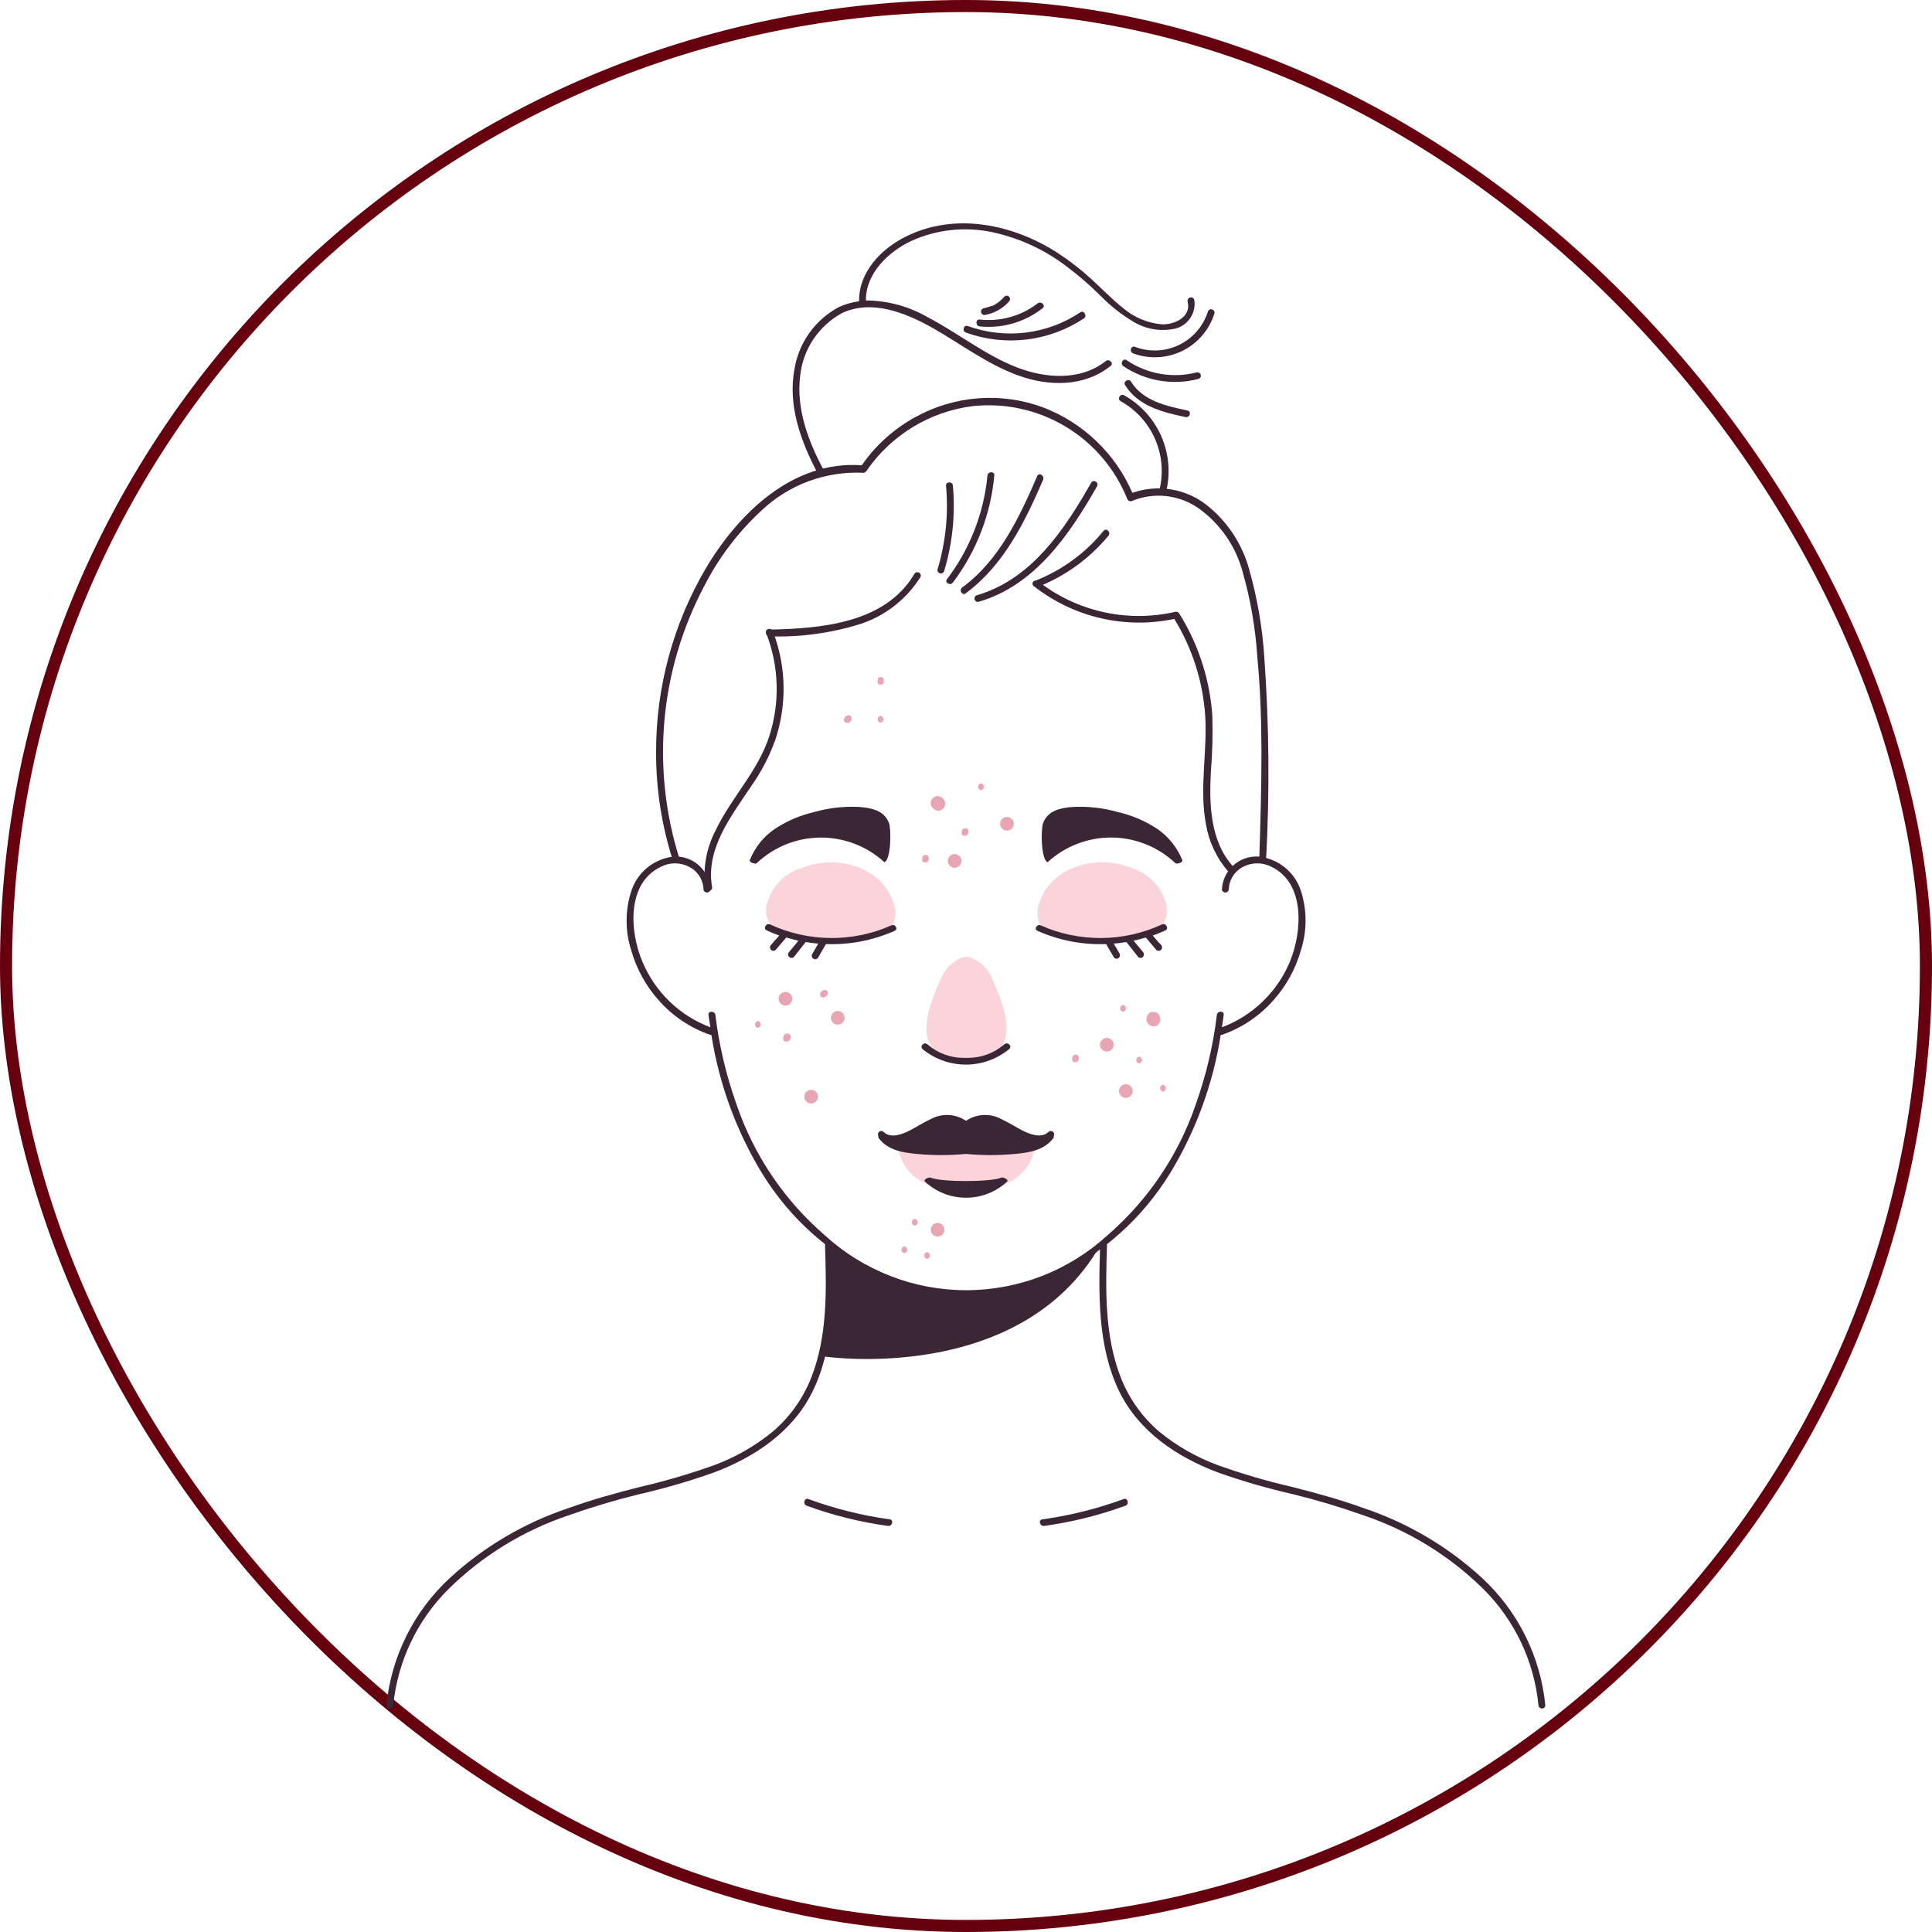 <svg width="160" height="160" viewBox="0 0 160 160" fill="none" xmlns="http://www.w3.org/2000/svg">
<rect x="0.5" y="0.5" width="159" height="159" rx="79.5" stroke="#66000E"/>
<g clip-path="url(#clip0_797_12490)">
<path d="M68.324 112.345C68.324 112.345 84.441 114.728 91.109 103.147C91.109 103.147 85.675 107.393 80.132 107.23C74.589 107.067 68.891 103.147 68.891 103.147L68.324 112.345Z" fill="#3A2635"/>
<path d="M73.977 74.722C74.202 75.258 74.219 75.859 74.023 76.406C73.895 76.643 73.72 76.852 73.509 77.02C73.299 77.188 73.056 77.312 72.797 77.384C71.48 77.838 70.089 78.041 68.698 77.982C67.974 77.966 67.252 77.896 66.539 77.772C65.883 77.697 65.238 77.538 64.622 77.299C64.126 77.057 63.744 76.631 63.557 76.113C63.37 75.594 63.393 75.022 63.62 74.52C63.835 73.898 64.195 73.336 64.67 72.882C65.145 72.427 65.722 72.091 66.353 71.904C66.937 71.66 67.555 71.506 68.185 71.446C70.576 71.206 73.185 72.323 73.977 74.722Z" fill="#FBD4DB"/>
<path d="M86.094 74.722C85.871 75.258 85.857 75.859 86.055 76.406C86.184 76.642 86.359 76.851 86.569 77.019C86.78 77.187 87.022 77.311 87.281 77.384C88.598 77.838 89.989 78.041 91.38 77.982C92.101 77.962 92.82 77.892 93.531 77.772C94.189 77.692 94.836 77.534 95.456 77.299C95.951 77.055 96.331 76.63 96.518 76.111C96.705 75.593 96.683 75.022 96.458 74.52C96.24 73.899 95.879 73.338 95.404 72.882C94.929 72.427 94.354 72.089 93.725 71.896C93.138 71.661 92.522 71.507 91.893 71.438C89.502 71.205 86.893 72.315 86.094 74.722Z" fill="#FBD4DB"/>
<path d="M80.132 87.847H79.945C75.024 87.739 76.957 83.151 77.912 81.087C78.061 80.679 78.296 80.309 78.601 80C78.907 79.692 79.275 79.454 79.682 79.301C79.807 79.268 79.934 79.242 80.062 79.224C80.172 79.241 80.281 79.267 80.388 79.301C80.795 79.453 81.164 79.689 81.471 79.996C81.778 80.303 82.015 80.672 82.166 81.079C83.121 83.151 85.054 87.739 80.132 87.847Z" fill="#FBD4DB"/>
<path d="M85.674 94.857C85.674 94.919 85.674 98.591 80.038 98.637C74.402 98.684 74.394 94.903 74.394 94.857H85.674Z" fill="#FBD4DB"/>
<path d="M73.812 76.639C72.231 77.34 70.518 77.696 68.788 77.683C67.059 77.669 65.352 77.287 63.782 76.561C63.456 76.406 63.161 76.895 63.495 77.05C63.834 77.21 64.181 77.353 64.535 77.477L63.852 78.254C63.799 78.307 63.769 78.38 63.769 78.455C63.769 78.531 63.799 78.603 63.852 78.657C63.877 78.684 63.908 78.706 63.942 78.72C63.976 78.735 64.013 78.743 64.05 78.743C64.087 78.743 64.124 78.735 64.157 78.72C64.192 78.706 64.222 78.684 64.248 78.657L65.117 77.64C65.451 77.741 65.785 77.827 66.126 77.904L65.35 78.843C65.299 78.898 65.268 78.97 65.265 79.045C65.266 79.121 65.297 79.193 65.35 79.247C65.404 79.3 65.476 79.33 65.552 79.33C65.627 79.33 65.7 79.3 65.754 79.247L66.724 78.013C67.066 78.075 67.415 78.114 67.764 78.145L67.291 78.968C67.264 79 67.245 79.037 67.234 79.077C67.224 79.117 67.222 79.159 67.229 79.2C67.237 79.241 67.253 79.28 67.276 79.314C67.3 79.349 67.331 79.377 67.367 79.398C67.403 79.419 67.443 79.432 67.484 79.436C67.525 79.44 67.567 79.436 67.606 79.422C67.646 79.408 67.682 79.386 67.712 79.357C67.742 79.329 67.765 79.293 67.78 79.255L68.401 78.184C70.348 78.258 72.287 77.887 74.068 77.097C74.433 76.965 74.146 76.484 73.812 76.639Z" fill="#3A2635"/>
<path d="M73.247 71.407C71.799 70.079 69.901 69.349 67.935 69.364C65.97 69.38 64.084 70.141 62.658 71.493C62.572 71.57 62.013 71.446 62.099 71.221C62.526 70.157 63.264 69.248 64.218 68.613C65.206 67.97 66.299 67.508 67.448 67.247C68.643 66.906 69.886 66.765 71.127 66.827C72.136 66.897 73.208 67.099 73.619 68.147C73.813 68.636 73.806 71.159 73.247 71.407Z" fill="#3A2635"/>
<path d="M68.891 103.155C68.891 102.797 68.316 102.79 68.324 103.155C68.448 106.811 68.541 110.653 67.175 114.115C66.493 115.835 65.4 117.362 63.992 118.562C62.54 119.751 60.9 120.69 59.14 121.341C57.12 122.065 55.059 122.669 52.968 123.15C50.973 123.655 48.986 124.206 47.053 124.904C43.41 126.122 40.066 128.095 37.24 130.695C34.265 133.448 32.401 137.195 32 141.228C32 141.593 32.543 141.585 32.567 141.228C32.931 137.572 34.559 134.157 37.17 131.572C39.972 128.821 43.362 126.743 47.084 125.494C48.979 124.821 50.907 124.243 52.86 123.763C54.995 123.277 57.1 122.665 59.163 121.931C62.533 120.651 65.661 118.562 67.292 115.24C69.116 111.522 69.023 107.199 68.891 103.155Z" fill="#3A2635"/>
<path d="M73.689 125.828C71.389 125.509 69.13 124.945 66.951 124.144C66.609 124.019 66.462 124.571 66.803 124.695C68.98 125.493 71.237 126.055 73.534 126.371C73.891 126.418 74.046 125.875 73.689 125.828Z" fill="#3A2635"/>
<path d="M86.195 76.639C87.776 77.34 89.489 77.696 91.219 77.683C92.948 77.669 94.655 77.287 96.225 76.561C96.551 76.406 96.839 76.895 96.513 77.05C96.171 77.212 95.822 77.354 95.465 77.477C95.697 77.749 95.922 78.021 96.155 78.254C96.207 78.308 96.235 78.38 96.235 78.455C96.235 78.53 96.207 78.602 96.155 78.657C96.102 78.71 96.029 78.74 95.954 78.74C95.878 78.74 95.805 78.71 95.752 78.657L94.89 77.64C94.556 77.741 94.222 77.827 93.881 77.904L94.657 78.843C94.706 78.899 94.734 78.971 94.735 79.045C94.733 79.119 94.705 79.191 94.657 79.247C94.603 79.3 94.531 79.33 94.455 79.33C94.38 79.33 94.307 79.3 94.254 79.247L93.283 78.013C92.934 78.075 92.584 78.114 92.235 78.145L92.716 78.968C92.751 79.033 92.761 79.109 92.742 79.181C92.723 79.253 92.678 79.316 92.615 79.356C92.584 79.375 92.548 79.388 92.511 79.393C92.474 79.399 92.436 79.397 92.4 79.387C92.364 79.378 92.33 79.361 92.3 79.339C92.27 79.316 92.246 79.287 92.227 79.255L91.606 78.184C89.659 78.259 87.72 77.887 85.939 77.097C85.574 76.965 85.9 76.484 86.195 76.639Z" fill="#3A2635"/>
<path d="M107.723 78.735C107.287 80.257 106.512 81.661 105.456 82.841C104.296 84.156 102.814 85.145 101.155 85.713H101.093C100.461 89.758 99.042 93.64 96.916 97.139C94.597 100.923 91.21 103.937 87.181 105.802C84.924 106.807 82.493 107.363 80.024 107.439H79.977C77.511 107.356 75.084 106.8 72.827 105.802C68.796 103.941 65.408 100.926 63.092 97.139C60.967 93.64 59.548 89.758 58.916 85.713H58.846C57.19 85.144 55.71 84.154 54.553 82.841C53.496 81.661 52.721 80.257 52.286 78.735C51.761 77.123 51.761 75.386 52.286 73.775C52.538 73.011 53.005 72.336 53.632 71.832C54.259 71.328 55.018 71.016 55.818 70.934C56.196 70.915 56.574 70.971 56.93 71.099C57.286 71.226 57.614 71.423 57.894 71.678C58.174 71.932 58.4 72.24 58.561 72.582C58.722 72.925 58.813 73.296 58.83 73.674C58.819 73.741 58.784 73.802 58.733 73.846C58.681 73.89 58.615 73.914 58.547 73.914C58.479 73.914 58.413 73.89 58.361 73.846C58.309 73.802 58.275 73.741 58.264 73.674C58.253 73.276 58.134 72.888 57.919 72.553C57.705 72.218 57.402 71.948 57.045 71.772C56.69 71.592 56.297 71.498 55.9 71.498C55.502 71.498 55.109 71.592 54.755 71.772C51.867 73.123 52.146 77.167 53.202 79.643C53.72 80.884 54.486 82.007 55.454 82.941C56.422 83.876 57.571 84.602 58.83 85.076C58.776 84.735 58.721 84.393 58.675 84.052C58.628 83.71 59.195 83.695 59.242 84.052C59.555 86.588 60.146 89.081 61.004 91.488C62.436 95.677 64.957 99.409 68.309 102.301C71.504 105.227 75.68 106.85 80.012 106.85C84.345 106.85 88.52 105.227 91.715 102.301C95.065 99.407 97.585 95.675 99.02 91.488C99.879 89.082 100.468 86.588 100.775 84.052C100.821 83.695 101.388 83.687 101.342 84.052C101.295 84.417 101.248 84.735 101.194 85.076C102.453 84.602 103.602 83.876 104.57 82.941C105.538 82.007 106.304 80.884 106.822 79.643C107.847 77.167 108.119 73.123 105.27 71.772C104.915 71.592 104.523 71.498 104.125 71.498C103.727 71.498 103.334 71.592 102.98 71.772C102.622 71.948 102.32 72.218 102.105 72.553C101.89 72.888 101.771 73.276 101.761 73.674C101.75 73.741 101.715 73.802 101.663 73.846C101.611 73.89 101.545 73.914 101.477 73.914C101.409 73.914 101.344 73.89 101.292 73.846C101.24 73.802 101.205 73.741 101.194 73.674C101.21 73.296 101.301 72.925 101.46 72.583C101.62 72.24 101.846 71.933 102.126 71.678C102.405 71.424 102.732 71.227 103.088 71.099C103.443 70.971 103.821 70.915 104.198 70.934C105.001 71.013 105.762 71.323 106.391 71.828C107.02 72.332 107.488 73.009 107.738 73.775C108.253 75.389 108.248 77.124 107.723 78.735Z" fill="#3A2635"/>
<path d="M83.408 97.853C82.488 98.709 81.279 99.186 80.023 99.188H79.977C78.722 99.187 77.516 98.71 76.6 97.853C76.421 97.682 76.941 97.473 77.058 97.519C77.919 97.907 82.08 97.907 82.942 97.519C83.066 97.473 83.571 97.682 83.408 97.853Z" fill="#3A2635"/>
<path d="M87.267 94.081C87.274 94.115 87.273 94.15 87.265 94.183C87.257 94.217 87.242 94.248 87.22 94.275C86.444 95.268 85.24 95.455 84.068 95.563C82.715 95.691 81.353 95.691 80 95.563C78.647 95.692 77.285 95.692 75.932 95.563C74.76 95.455 73.549 95.268 72.788 94.275C72.766 94.248 72.751 94.217 72.743 94.183C72.735 94.15 72.734 94.115 72.742 94.081C72.708 94.022 72.697 93.953 72.711 93.886C72.725 93.82 72.762 93.76 72.816 93.72C72.87 93.679 72.938 93.659 73.005 93.664C73.073 93.669 73.137 93.699 73.184 93.747C73.774 94.306 74.69 93.949 75.319 93.631C75.948 93.312 76.452 92.963 77.058 92.691C77.512 92.438 78.028 92.316 78.548 92.34C79.067 92.363 79.57 92.531 80 92.823C80.432 92.531 80.936 92.363 81.457 92.34C81.977 92.317 82.495 92.438 82.95 92.691C83.556 92.963 84.099 93.336 84.689 93.631C85.279 93.926 86.242 94.306 86.824 93.747C86.872 93.699 86.935 93.669 87.003 93.664C87.071 93.659 87.138 93.679 87.192 93.72C87.246 93.76 87.284 93.82 87.297 93.886C87.311 93.953 87.3 94.022 87.267 94.081Z" fill="#3A2635"/>
<path d="M83.572 86.885C82.562 87.713 81.296 88.165 79.989 88.165C78.683 88.165 77.417 87.713 76.406 86.885C76.135 86.636 76.538 86.241 76.81 86.489C77.632 87.207 78.685 87.604 79.776 87.607H80.203C81.293 87.601 82.345 87.204 83.168 86.489C83.456 86.241 83.859 86.636 83.572 86.885Z" fill="#3A2635"/>
<path d="M86.754 71.407C88.202 70.076 90.102 69.345 92.069 69.361C94.036 69.377 95.924 70.139 97.35 71.493C97.436 71.57 97.995 71.446 97.909 71.221C97.48 70.159 96.742 69.25 95.79 68.613C94.802 67.97 93.709 67.508 92.561 67.247C91.365 66.906 90.122 66.765 88.881 66.827C87.871 66.897 86.8 67.099 86.389 68.147C86.195 68.636 86.195 71.159 86.754 71.407Z" fill="#3A2635"/>
<path d="M91.108 103.155C91.108 102.797 91.691 102.79 91.675 103.155C91.559 106.811 91.466 110.653 92.832 114.115C93.509 115.829 94.593 117.353 95.992 118.555C97.443 119.745 99.083 120.684 100.844 121.334C102.861 122.056 104.919 122.66 107.008 123.142C109.01 123.647 110.998 124.198 112.931 124.896C116.573 126.114 119.917 128.087 122.744 130.687C125.716 133.441 127.578 137.188 127.976 141.22C127.976 141.585 127.44 141.577 127.409 141.22C127.052 137.564 125.426 134.148 122.813 131.564C120.011 128.815 116.621 126.737 112.9 125.486C111.005 124.813 109.077 124.236 107.124 123.755C104.986 123.27 102.878 122.659 100.812 121.924C97.443 120.643 94.322 118.555 92.692 115.233C90.891 111.522 90.977 107.199 91.108 103.155Z" fill="#3A2635"/>
<path d="M86.32 125.828C88.62 125.508 90.879 124.943 93.059 124.144C93.4 124.019 93.548 124.571 93.206 124.695C91.026 125.493 88.767 126.055 86.468 126.371C86.118 126.418 85.963 125.875 86.32 125.828Z" fill="#3A2635"/>
<path d="M64.001 52.273C63.869 51.939 63.317 52.079 63.449 52.421C64.514 55.152 64.608 58.167 63.713 60.959C62.774 63.87 60.562 66.043 59.265 68.768C58.486 70.252 58.19 71.943 58.419 73.604C58.481 73.961 59.032 73.806 58.97 73.448C58.419 70.297 60.577 67.557 62.215 65.104C63.056 63.907 63.733 62.601 64.226 61.223C64.668 59.87 64.893 58.455 64.893 57.031C64.894 55.404 64.591 53.79 64.001 52.273Z" fill="#3A2635"/>
<path d="M104.71 54.517C104.556 52.026 104.134 49.559 103.452 47.158C102.872 45.029 101.619 43.145 99.881 41.786C99.025 41.129 98.019 40.696 96.953 40.527C95.888 40.357 94.796 40.457 93.779 40.816C93.082 39.209 92.073 37.757 90.809 36.545C89.546 35.332 88.054 34.383 86.419 33.752C84.703 33.111 82.868 32.849 81.04 32.983C79.212 33.117 77.435 33.644 75.831 34.529C74.049 35.496 72.52 36.868 71.367 38.534C65.653 38.115 61.158 42.516 58.449 47.072C55.739 51.692 54.318 56.954 54.334 62.31C54.327 65.328 54.791 68.329 55.708 71.205C55.817 71.555 56.36 71.407 56.252 71.058C55.092 67.355 54.677 63.46 55.032 59.596C55.386 55.732 56.503 51.977 58.317 48.547C59.52 46.185 61.134 44.056 63.083 42.26C64.206 41.202 65.531 40.382 66.978 39.848C68.425 39.315 69.966 39.079 71.506 39.155C71.555 39.154 71.603 39.141 71.645 39.116C71.687 39.092 71.722 39.057 71.747 39.015C72.749 37.549 74.05 36.312 75.565 35.385C77.08 34.458 78.773 33.862 80.535 33.636C83.216 33.343 85.92 33.934 88.234 35.321C90.548 36.706 92.345 38.811 93.352 41.313C93.366 41.353 93.389 41.39 93.418 41.421C93.448 41.452 93.484 41.476 93.524 41.491C93.564 41.507 93.607 41.514 93.649 41.511C93.692 41.508 93.734 41.496 93.771 41.476C94.68 41.105 95.668 40.972 96.642 41.091C97.616 41.209 98.544 41.574 99.338 42.151C101.089 43.428 102.349 45.266 102.909 47.36C103.567 49.664 103.975 52.032 104.127 54.423C104.376 57.016 104.461 59.624 104.469 62.232C104.469 65.182 104.384 68.139 104.29 71.097C104.302 71.164 104.336 71.225 104.388 71.269C104.44 71.313 104.506 71.337 104.574 71.337C104.642 71.337 104.708 71.313 104.76 71.269C104.811 71.225 104.846 71.164 104.857 71.097C105.152 65.572 105.102 60.035 104.71 54.517Z" fill="#3A2635"/>
<path d="M75.754 47.484C73.332 51.637 67.991 52.048 63.713 52.142C63.639 52.142 63.568 52.171 63.515 52.223C63.463 52.276 63.434 52.347 63.434 52.421C63.434 52.495 63.463 52.566 63.515 52.619C63.568 52.671 63.639 52.7 63.713 52.7C66.301 52.783 68.884 52.426 71.352 51.645C73.38 50.952 75.108 49.581 76.243 47.764C76.264 47.701 76.262 47.632 76.239 47.57C76.215 47.508 76.171 47.456 76.113 47.424C76.055 47.391 75.988 47.379 75.922 47.39C75.857 47.401 75.797 47.434 75.754 47.484Z" fill="#3A2635"/>
<path d="M78.913 40.226C78.913 39.861 78.315 39.861 78.346 40.226C78.558 42.553 78.321 44.898 77.648 47.135C77.627 47.207 77.636 47.284 77.672 47.349C77.709 47.415 77.77 47.463 77.842 47.484C77.914 47.505 77.991 47.496 78.057 47.459C78.122 47.423 78.17 47.362 78.191 47.29C78.882 45.003 79.127 42.605 78.913 40.226Z" fill="#3A2635"/>
<path d="M81.777 39.381C81.48 42.498 80.319 45.472 78.424 47.966C78.206 48.253 78.695 48.532 78.913 48.245C80.86 45.668 82.049 42.597 82.344 39.381C82.383 39.016 81.816 39.016 81.777 39.381Z" fill="#3A2635"/>
<path d="M85.899 39.427C84.424 42.834 82.748 46.413 79.689 48.648C79.394 48.866 79.689 49.355 79.976 49.137C83.128 46.809 84.875 43.23 86.396 39.714C86.505 39.38 86.024 39.093 85.899 39.427Z" fill="#3A2635"/>
<path d="M90.365 39.978C88.16 43.859 85.427 47.973 80.909 49.293C80.873 49.303 80.84 49.319 80.811 49.342C80.781 49.364 80.757 49.392 80.738 49.425C80.72 49.457 80.708 49.492 80.704 49.529C80.699 49.565 80.701 49.603 80.711 49.638C80.721 49.674 80.737 49.707 80.76 49.737C80.782 49.766 80.811 49.79 80.843 49.809C80.875 49.827 80.91 49.839 80.947 49.844C80.984 49.848 81.021 49.846 81.056 49.836C85.714 48.478 88.571 44.271 90.854 40.273C91.032 39.947 90.559 39.66 90.365 39.978Z" fill="#3A2635"/>
<path d="M102.117 71.757C100.215 69.645 100.137 66.626 100.277 63.948C100.404 62.399 100.446 60.844 100.401 59.29C100.306 57.873 100.046 56.471 99.625 55.114C99.161 53.595 98.498 52.144 97.653 50.799C97.62 50.747 97.571 50.706 97.514 50.683C97.457 50.659 97.395 50.654 97.335 50.667C95.453 51.101 93.499 51.126 91.607 50.74C89.715 50.354 87.927 49.567 86.365 48.431C88.475 47.528 90.338 46.133 91.799 44.364C92.025 44.084 91.629 43.681 91.396 43.96C89.907 45.788 87.975 47.205 85.783 48.074C85.558 48.074 85.387 48.361 85.604 48.532C87.227 49.811 89.111 50.718 91.124 51.189C93.136 51.66 95.227 51.683 97.249 51.257C98.743 53.684 99.622 56.439 99.811 59.283C99.997 62.279 99.306 65.291 99.873 68.263C100.111 69.699 100.74 71.042 101.69 72.145C101.961 72.424 102.357 72.02 102.117 71.757Z" fill="#3A2635"/>
<path d="M98.903 24.818C98.878 24.75 98.828 24.695 98.764 24.662C98.699 24.629 98.625 24.622 98.555 24.642C98.486 24.661 98.426 24.706 98.389 24.768C98.351 24.829 98.338 24.903 98.352 24.974C98.685 26.239 97.272 26.898 96.232 26.86C95.057 26.762 93.942 26.301 93.041 25.54C92.056 24.764 91.217 23.863 90.301 23.041C89.479 22.291 88.599 21.609 87.669 20.999C83.966 18.577 79.13 17.545 75.031 19.587C72.981 20.596 71.103 22.536 71.149 24.95C70.564 25.027 69.993 25.192 69.457 25.439C68.491 25.955 67.658 26.688 67.022 27.579C66.387 28.471 65.966 29.497 65.793 30.578C65.226 33.566 66.328 36.578 67.71 39.186C67.881 39.512 68.37 39.186 68.199 38.899C66.949 36.57 65.924 33.853 66.266 31.137C66.376 30.051 66.75 29.01 67.355 28.102C67.96 27.194 68.777 26.448 69.736 25.928C72.213 24.756 75.046 25.928 77.243 27.162C79.572 28.49 81.746 30.151 84.292 31.082C86.839 32.014 89.781 32.06 91.978 30.306C92.265 30.081 91.862 29.677 91.574 29.902C89.47 31.564 86.567 31.338 84.207 30.422C81.567 29.398 79.339 27.581 76.84 26.277C75.28 25.373 73.511 24.892 71.708 24.88C71.708 22.622 73.54 20.883 75.442 19.967C77.551 19.005 79.914 18.746 82.181 19.229C84.439 19.715 86.561 20.699 88.391 22.109C89.338 22.827 90.238 23.605 91.085 24.438C91.897 25.281 92.816 26.014 93.818 26.619C94.875 27.272 96.146 27.483 97.358 27.209C97.866 27.073 98.306 26.753 98.591 26.311C98.877 25.87 98.988 25.337 98.903 24.818Z" fill="#3A2635"/>
<path d="M100.03 25.812C99.84 26.41 99.529 26.963 99.118 27.437C98.707 27.911 98.203 28.296 97.637 28.569C97.072 28.841 96.457 28.995 95.829 29.022C95.202 29.049 94.576 28.947 93.99 28.723C93.648 28.599 93.501 29.142 93.843 29.266C94.5 29.51 95.201 29.617 95.902 29.581C96.602 29.545 97.288 29.367 97.918 29.058C98.548 28.749 99.108 28.314 99.564 27.782C100.021 27.249 100.364 26.629 100.573 25.959C100.651 25.61 100.138 25.463 100.03 25.812Z" fill="#3A2635"/>
<path d="M99.098 30.842C98.117 31.094 97.092 31.134 96.094 30.96C95.096 30.786 94.145 30.402 93.307 29.833C93.012 29.623 92.725 30.112 93.027 30.322C93.929 30.928 94.948 31.336 96.019 31.519C97.089 31.703 98.186 31.657 99.238 31.385C99.31 31.367 99.372 31.32 99.41 31.256C99.447 31.192 99.458 31.116 99.44 31.044C99.421 30.972 99.375 30.91 99.311 30.872C99.247 30.834 99.17 30.823 99.098 30.842Z" fill="#3A2635"/>
<path d="M98.322 33.994C96.622 33.629 94.658 33.217 93.664 31.603C93.478 31.3 92.981 31.603 93.175 31.89C94.246 33.629 96.28 34.141 98.167 34.537C98.555 34.615 98.703 34.063 98.322 33.994Z" fill="#3A2635"/>
<path d="M93.096 32.736C92.777 32.557 92.49 33.046 92.808 33.225C94.065 33.923 95.06 35.011 95.642 36.325C96.225 37.638 96.364 39.106 96.038 40.506C95.96 40.855 96.504 41.01 96.589 40.653C96.945 39.133 96.796 37.539 96.166 36.111C95.536 34.683 94.458 33.498 93.096 32.736Z" fill="#3A2635"/>
<path d="M89.463 25.866C88.108 26.772 86.559 27.347 84.941 27.544C83.323 27.741 81.68 27.554 80.148 27C79.798 26.868 79.651 27.419 79.992 27.543C81.603 28.125 83.328 28.321 85.028 28.115C86.729 27.909 88.357 27.306 89.782 26.355C90.046 26.185 89.782 25.657 89.463 25.866Z" fill="#3A2635"/>
<path d="M85.939 25.121C84.571 26.172 82.849 26.653 81.134 26.464C80.769 26.425 80.777 26.992 81.134 27.031C83 27.223 84.868 26.683 86.343 25.525C86.63 25.3 86.227 24.904 85.939 25.121Z" fill="#3A2635"/>
<path d="M83.57 24.57C83.544 24.544 83.514 24.523 83.48 24.509C83.446 24.495 83.409 24.488 83.372 24.488C83.336 24.488 83.299 24.495 83.265 24.509C83.231 24.523 83.2 24.544 83.174 24.57C82.955 24.831 82.693 25.051 82.398 25.222C82.326 25.267 82.251 25.306 82.173 25.338H82.103L81.979 25.385C81.806 25.446 81.63 25.495 81.451 25.532C81.415 25.543 81.382 25.56 81.353 25.583C81.324 25.606 81.3 25.634 81.282 25.667C81.264 25.699 81.252 25.735 81.248 25.772C81.244 25.809 81.247 25.846 81.257 25.882C81.267 25.918 81.284 25.951 81.307 25.98C81.33 26.009 81.359 26.033 81.391 26.051C81.424 26.069 81.46 26.081 81.496 26.085C81.533 26.089 81.571 26.086 81.606 26.076C82.379 25.931 83.079 25.529 83.594 24.935C83.633 24.881 83.652 24.815 83.648 24.748C83.643 24.682 83.616 24.619 83.57 24.57Z" fill="#3A2635"/>
<path d="M69.379 83.726C69.229 83.726 69.085 83.786 68.978 83.892C68.872 83.998 68.812 84.142 68.812 84.293C68.812 84.443 68.872 84.587 68.978 84.693C69.085 84.8 69.229 84.859 69.379 84.859C69.529 84.859 69.674 84.8 69.78 84.693C69.886 84.587 69.946 84.443 69.946 84.293C69.946 84.142 69.886 83.998 69.78 83.892C69.674 83.786 69.529 83.726 69.379 83.726Z" fill="#E8A6B4"/>
<path d="M65.047 82.15C64.897 82.15 64.753 82.21 64.647 82.316C64.54 82.422 64.481 82.566 64.481 82.716C64.481 82.867 64.54 83.011 64.647 83.117C64.753 83.224 64.897 83.283 65.047 83.283C65.198 83.283 65.342 83.224 65.448 83.117C65.554 83.011 65.614 82.867 65.614 82.716C65.614 82.566 65.554 82.422 65.448 82.316C65.342 82.21 65.198 82.15 65.047 82.15Z" fill="#E8A6B4"/>
<path d="M67.176 90.254C67.026 90.254 66.882 90.314 66.775 90.42C66.669 90.526 66.609 90.67 66.609 90.82C66.609 90.971 66.669 91.115 66.775 91.221C66.882 91.328 67.026 91.387 67.176 91.387C67.326 91.387 67.471 91.328 67.577 91.221C67.683 91.115 67.743 90.971 67.743 90.82C67.743 90.67 67.683 90.526 67.577 90.42C67.471 90.314 67.326 90.254 67.176 90.254Z" fill="#E8A6B4"/>
<path d="M79.061 70.732C78.911 70.732 78.766 70.792 78.66 70.898C78.554 71.004 78.494 71.148 78.494 71.299C78.494 71.449 78.554 71.593 78.66 71.699C78.766 71.805 78.911 71.865 79.061 71.865C79.211 71.865 79.355 71.805 79.462 71.699C79.568 71.593 79.628 71.449 79.628 71.299C79.628 71.148 79.568 71.004 79.462 70.898C79.355 70.792 79.211 70.732 79.061 70.732Z" fill="#E8A6B4"/>
<path d="M83.393 67.658C83.243 67.658 83.098 67.718 82.992 67.824C82.886 67.93 82.826 68.075 82.826 68.225C82.826 68.375 82.886 68.519 82.992 68.626C83.098 68.732 83.243 68.791 83.393 68.791C83.543 68.791 83.687 68.732 83.794 68.626C83.9 68.519 83.96 68.375 83.96 68.225C83.96 68.075 83.9 67.93 83.794 67.824C83.687 67.718 83.543 67.658 83.393 67.658Z" fill="#E8A6B4"/>
<path d="M78.268 66.424C78.242 66.329 78.191 66.243 78.12 66.175L78.043 66.098C77.995 66.043 77.933 66.003 77.864 65.981C77.798 65.944 77.723 65.925 77.647 65.927C77.571 65.925 77.496 65.943 77.429 65.981C77.359 66.005 77.295 66.045 77.243 66.098L77.158 66.206C77.106 66.293 77.079 66.392 77.08 66.494V66.649C77.109 66.742 77.16 66.827 77.228 66.897L77.305 66.975C77.357 67.028 77.421 67.068 77.492 67.091C77.557 67.13 77.633 67.146 77.709 67.138C77.784 67.146 77.861 67.129 77.926 67.091C77.995 67.07 78.057 67.029 78.105 66.975L78.198 66.858C78.248 66.771 78.275 66.672 78.276 66.571L78.268 66.424Z" fill="#E8A6B4"/>
<path d="M91.66 85.954C91.51 85.954 91.366 86.013 91.26 86.12C91.153 86.226 91.094 86.37 91.094 86.52C91.094 86.671 91.153 86.815 91.26 86.921C91.366 87.027 91.51 87.087 91.66 87.087C91.811 87.087 91.955 87.027 92.061 86.921C92.168 86.815 92.227 86.671 92.227 86.52C92.227 86.37 92.168 86.226 92.061 86.12C91.955 86.013 91.811 85.954 91.66 85.954Z" fill="#E8A6B4"/>
<path d="M96.038 84.153C96.014 84.083 95.974 84.019 95.921 83.966C95.869 83.914 95.805 83.874 95.735 83.85C95.67 83.811 95.594 83.795 95.518 83.803H95.37C95.276 83.831 95.191 83.882 95.122 83.951L95.029 84.067C94.98 84.155 94.953 84.254 94.951 84.355V84.432C94.951 84.507 94.967 84.581 94.998 84.65C95.059 84.784 95.166 84.891 95.3 84.952C95.369 84.983 95.443 84.999 95.518 84.999H95.673C95.769 84.976 95.856 84.924 95.922 84.851L96.007 84.743C96.059 84.656 96.085 84.556 96.085 84.456V84.401C96.091 84.316 96.075 84.23 96.038 84.153Z" fill="#E8A6B4"/>
<path d="M93.237 89.788C93.086 89.788 92.942 89.848 92.836 89.954C92.73 90.06 92.67 90.204 92.67 90.355C92.67 90.505 92.73 90.649 92.836 90.755C92.942 90.862 93.086 90.921 93.237 90.921C93.387 90.921 93.531 90.862 93.637 90.755C93.744 90.649 93.803 90.505 93.803 90.355C93.803 90.204 93.744 90.06 93.637 89.954C93.531 89.848 93.387 89.788 93.237 89.788Z" fill="#E8A6B4"/>
<path d="M77.647 101.276C77.496 101.276 77.352 101.336 77.246 101.442C77.14 101.549 77.08 101.693 77.08 101.843C77.08 101.993 77.14 102.137 77.246 102.244C77.352 102.35 77.496 102.41 77.647 102.41C77.797 102.41 77.941 102.35 78.047 102.244C78.154 102.137 78.213 101.993 78.213 101.843C78.213 101.693 78.154 101.549 78.047 101.442C77.941 101.336 77.797 101.276 77.647 101.276Z" fill="#E8A6B4"/>
<path d="M75.754 100.935C75.687 100.946 75.626 100.98 75.582 101.032C75.538 101.084 75.514 101.15 75.514 101.218C75.514 101.286 75.538 101.352 75.582 101.404C75.626 101.455 75.687 101.49 75.754 101.501C75.821 101.49 75.882 101.455 75.926 101.404C75.97 101.352 75.994 101.286 75.994 101.218C75.994 101.15 75.97 101.084 75.926 101.032C75.882 100.98 75.821 100.946 75.754 100.935Z" fill="#E8A6B4"/>
<path d="M76.777 103.69C76.71 103.702 76.649 103.736 76.605 103.788C76.561 103.84 76.537 103.906 76.537 103.974C76.537 104.042 76.561 104.108 76.605 104.159C76.649 104.211 76.71 104.246 76.777 104.257C76.844 104.246 76.905 104.211 76.949 104.159C76.993 104.108 77.017 104.042 77.017 103.974C77.017 103.906 76.993 103.84 76.949 103.788C76.905 103.736 76.844 103.702 76.777 103.69Z" fill="#E8A6B4"/>
<path d="M74.892 103.217C74.825 103.228 74.764 103.263 74.721 103.314C74.677 103.366 74.652 103.432 74.652 103.5C74.652 103.568 74.677 103.634 74.721 103.686C74.764 103.738 74.825 103.772 74.892 103.783C74.96 103.772 75.021 103.738 75.065 103.686C75.109 103.634 75.133 103.568 75.133 103.5C75.133 103.432 75.109 103.366 75.065 103.314C75.021 103.263 74.96 103.228 74.892 103.217Z" fill="#E8A6B4"/>
<path d="M65.46 85.783C65.452 85.746 65.436 85.712 65.413 85.682C65.393 85.653 65.367 85.629 65.336 85.612H65.266C65.215 85.597 65.161 85.597 65.11 85.612H65.048C65.006 85.636 64.971 85.671 64.947 85.713L64.862 85.868C64.851 85.904 64.851 85.942 64.862 85.977C64.854 86.013 64.854 86.05 64.862 86.086C64.875 86.122 64.894 86.156 64.916 86.187C64.936 86.216 64.963 86.24 64.994 86.257H65.064H65.211H65.281C65.322 86.231 65.357 86.197 65.382 86.156L65.468 86C65.475 85.965 65.475 85.927 65.468 85.892C65.476 85.856 65.474 85.818 65.46 85.783Z" fill="#E8A6B4"/>
<path d="M68.534 82.135C68.526 82.097 68.504 82.064 68.472 82.042L68.418 81.995C68.372 81.985 68.324 81.985 68.278 81.995H68.201C68.153 82.006 68.11 82.03 68.076 82.065L67.999 82.143C67.958 82.182 67.931 82.233 67.919 82.288C67.908 82.344 67.914 82.401 67.937 82.453C67.948 82.49 67.969 82.522 67.999 82.546L68.053 82.593C68.102 82.604 68.152 82.604 68.201 82.593H68.27C68.317 82.579 68.359 82.555 68.395 82.523L68.472 82.445C68.501 82.42 68.522 82.388 68.534 82.352C68.55 82.318 68.558 82.281 68.558 82.243C68.558 82.206 68.55 82.169 68.534 82.135Z" fill="#E8A6B4"/>
<path d="M62.766 84.557C62.699 84.568 62.638 84.602 62.593 84.654C62.55 84.706 62.525 84.772 62.525 84.84C62.525 84.908 62.55 84.974 62.593 85.026C62.638 85.078 62.699 85.112 62.766 85.123C62.833 85.112 62.894 85.078 62.938 85.026C62.982 84.974 63.006 84.908 63.006 84.84C63.006 84.772 62.982 84.706 62.938 84.654C62.894 84.602 62.833 84.568 62.766 84.557Z" fill="#E8A6B4"/>
<path d="M76.879 70.957C76.871 70.921 76.852 70.889 76.825 70.864C76.798 70.838 76.766 70.817 76.732 70.802C76.696 70.794 76.659 70.794 76.623 70.802H76.584C76.537 70.817 76.494 70.844 76.46 70.879L76.413 70.934C76.389 70.979 76.375 71.03 76.375 71.081V71.159C76.367 71.195 76.367 71.232 76.375 71.268C76.39 71.302 76.411 71.334 76.437 71.361C76.462 71.388 76.494 71.407 76.53 71.415C76.566 71.423 76.603 71.423 76.639 71.415H76.716C76.761 71.4 76.804 71.376 76.84 71.345L76.879 71.283C76.906 71.242 76.92 71.193 76.918 71.144V71.066C76.914 71.027 76.9 70.99 76.879 70.957Z" fill="#E8A6B4"/>
<path d="M80.186 68.753C80.177 68.717 80.158 68.684 80.131 68.659C80.104 68.633 80.073 68.612 80.038 68.597C80.002 68.589 79.965 68.589 79.929 68.597H79.852C79.805 68.613 79.762 68.639 79.728 68.675L79.681 68.729C79.656 68.775 79.643 68.825 79.642 68.877V68.954C79.635 68.99 79.635 69.027 79.642 69.063C79.657 69.097 79.678 69.129 79.704 69.156C79.729 69.183 79.762 69.202 79.797 69.21C79.833 69.219 79.87 69.219 79.906 69.21H79.984C80.029 69.195 80.071 69.171 80.108 69.141L80.147 69.079C80.174 69.037 80.187 68.988 80.186 68.939V68.877C80.201 68.837 80.201 68.793 80.186 68.753Z" fill="#E8A6B4"/>
<path d="M81.242 64.872C81.175 64.883 81.114 64.917 81.07 64.969C81.026 65.021 81.002 65.087 81.002 65.155C81.002 65.223 81.026 65.289 81.07 65.341C81.114 65.392 81.175 65.427 81.242 65.438C81.309 65.427 81.37 65.392 81.414 65.341C81.458 65.289 81.482 65.223 81.482 65.155C81.482 65.087 81.458 65.021 81.414 64.969C81.37 64.917 81.309 64.883 81.242 64.872Z" fill="#E8A6B4"/>
<path d="M70.506 59.384C70.495 59.347 70.473 59.315 70.444 59.291L70.389 59.244C70.341 59.233 70.29 59.233 70.242 59.244H70.172C70.122 59.258 70.076 59.284 70.04 59.322L69.963 59.399C69.936 59.424 69.917 59.457 69.908 59.492C69.9 59.51 69.897 59.528 69.897 59.547C69.897 59.566 69.9 59.584 69.908 59.601C69.901 59.618 69.897 59.637 69.897 59.655C69.897 59.674 69.901 59.693 69.908 59.71C69.92 59.744 69.939 59.776 69.963 59.803L70.025 59.842C70.066 59.87 70.115 59.883 70.164 59.88H70.242C70.287 59.865 70.329 59.841 70.366 59.811L70.444 59.725C70.471 59.702 70.493 59.673 70.506 59.64C70.513 59.604 70.513 59.567 70.506 59.531C70.521 59.483 70.521 59.432 70.506 59.384Z" fill="#E8A6B4"/>
<path d="M73.177 56.232C73.167 56.197 73.148 56.165 73.122 56.139C73.097 56.113 73.064 56.094 73.029 56.085C72.994 56.073 72.956 56.073 72.92 56.085H72.843C72.796 56.097 72.753 56.121 72.719 56.154V56.209C72.69 56.253 72.677 56.304 72.68 56.356V56.434C72.672 56.451 72.668 56.47 72.668 56.488C72.668 56.507 72.672 56.526 72.68 56.543C72.688 56.578 72.707 56.611 72.734 56.636C72.761 56.66 72.793 56.678 72.827 56.69C72.844 56.698 72.863 56.702 72.882 56.702C72.9 56.702 72.919 56.698 72.936 56.69H73.013C73.059 56.675 73.101 56.651 73.138 56.62L73.184 56.558C73.197 56.512 73.197 56.464 73.184 56.418V56.341C73.193 56.305 73.19 56.267 73.177 56.232Z" fill="#E8A6B4"/>
<path d="M72.92 59.283C72.853 59.294 72.792 59.328 72.748 59.38C72.704 59.432 72.68 59.498 72.68 59.566C72.68 59.634 72.704 59.7 72.748 59.752C72.792 59.804 72.853 59.838 72.92 59.849C72.987 59.838 73.048 59.804 73.092 59.752C73.136 59.7 73.16 59.634 73.16 59.566C73.16 59.498 73.136 59.432 73.092 59.38C73.048 59.328 72.987 59.294 72.92 59.283Z" fill="#E8A6B4"/>
<path d="M93.004 83.221C92.937 83.232 92.876 83.267 92.832 83.319C92.788 83.371 92.764 83.436 92.764 83.504C92.764 83.573 92.788 83.638 92.832 83.69C92.876 83.742 92.937 83.777 93.004 83.788C93.071 83.777 93.132 83.742 93.176 83.69C93.22 83.638 93.244 83.573 93.244 83.504C93.244 83.436 93.22 83.371 93.176 83.319C93.132 83.267 93.071 83.232 93.004 83.221Z" fill="#E8A6B4"/>
<path d="M89.324 87.506C89.295 87.436 89.239 87.38 89.169 87.351C89.133 87.343 89.096 87.343 89.061 87.351H89.006C88.958 87.364 88.915 87.391 88.882 87.428L88.835 87.483C88.811 87.528 88.797 87.579 88.796 87.63V87.708C88.789 87.744 88.789 87.781 88.796 87.817C88.812 87.851 88.833 87.882 88.859 87.91C88.882 87.935 88.911 87.953 88.944 87.964C88.98 87.971 89.017 87.971 89.053 87.964H89.13C89.176 87.95 89.219 87.926 89.254 87.894L89.301 87.832C89.325 87.789 89.338 87.741 89.34 87.692V87.615C89.343 87.578 89.338 87.541 89.324 87.506Z" fill="#E8A6B4"/>
<path d="M94.338 87.506C94.271 87.517 94.21 87.552 94.166 87.603C94.122 87.655 94.098 87.721 94.098 87.789C94.098 87.857 94.122 87.923 94.166 87.975C94.21 88.027 94.271 88.061 94.338 88.073C94.405 88.061 94.466 88.027 94.51 87.975C94.554 87.923 94.578 87.857 94.578 87.789C94.578 87.721 94.554 87.655 94.51 87.603C94.466 87.552 94.405 87.517 94.338 87.506Z" fill="#E8A6B4"/>
<path d="M96.311 89.835C96.243 89.846 96.182 89.881 96.138 89.933C96.094 89.984 96.07 90.05 96.07 90.118C96.07 90.186 96.094 90.252 96.138 90.304C96.182 90.356 96.243 90.391 96.311 90.402C96.378 90.391 96.439 90.356 96.483 90.304C96.526 90.252 96.551 90.186 96.551 90.118C96.551 90.05 96.526 89.984 96.483 89.933C96.439 89.881 96.378 89.846 96.311 89.835Z" fill="#E8A6B4"/>
</g>
<defs>
<clipPath id="clip0_797_12490">
<rect width="96" height="123" fill="white" transform="translate(32 18.5)"/>
</clipPath>
</defs>
</svg>
